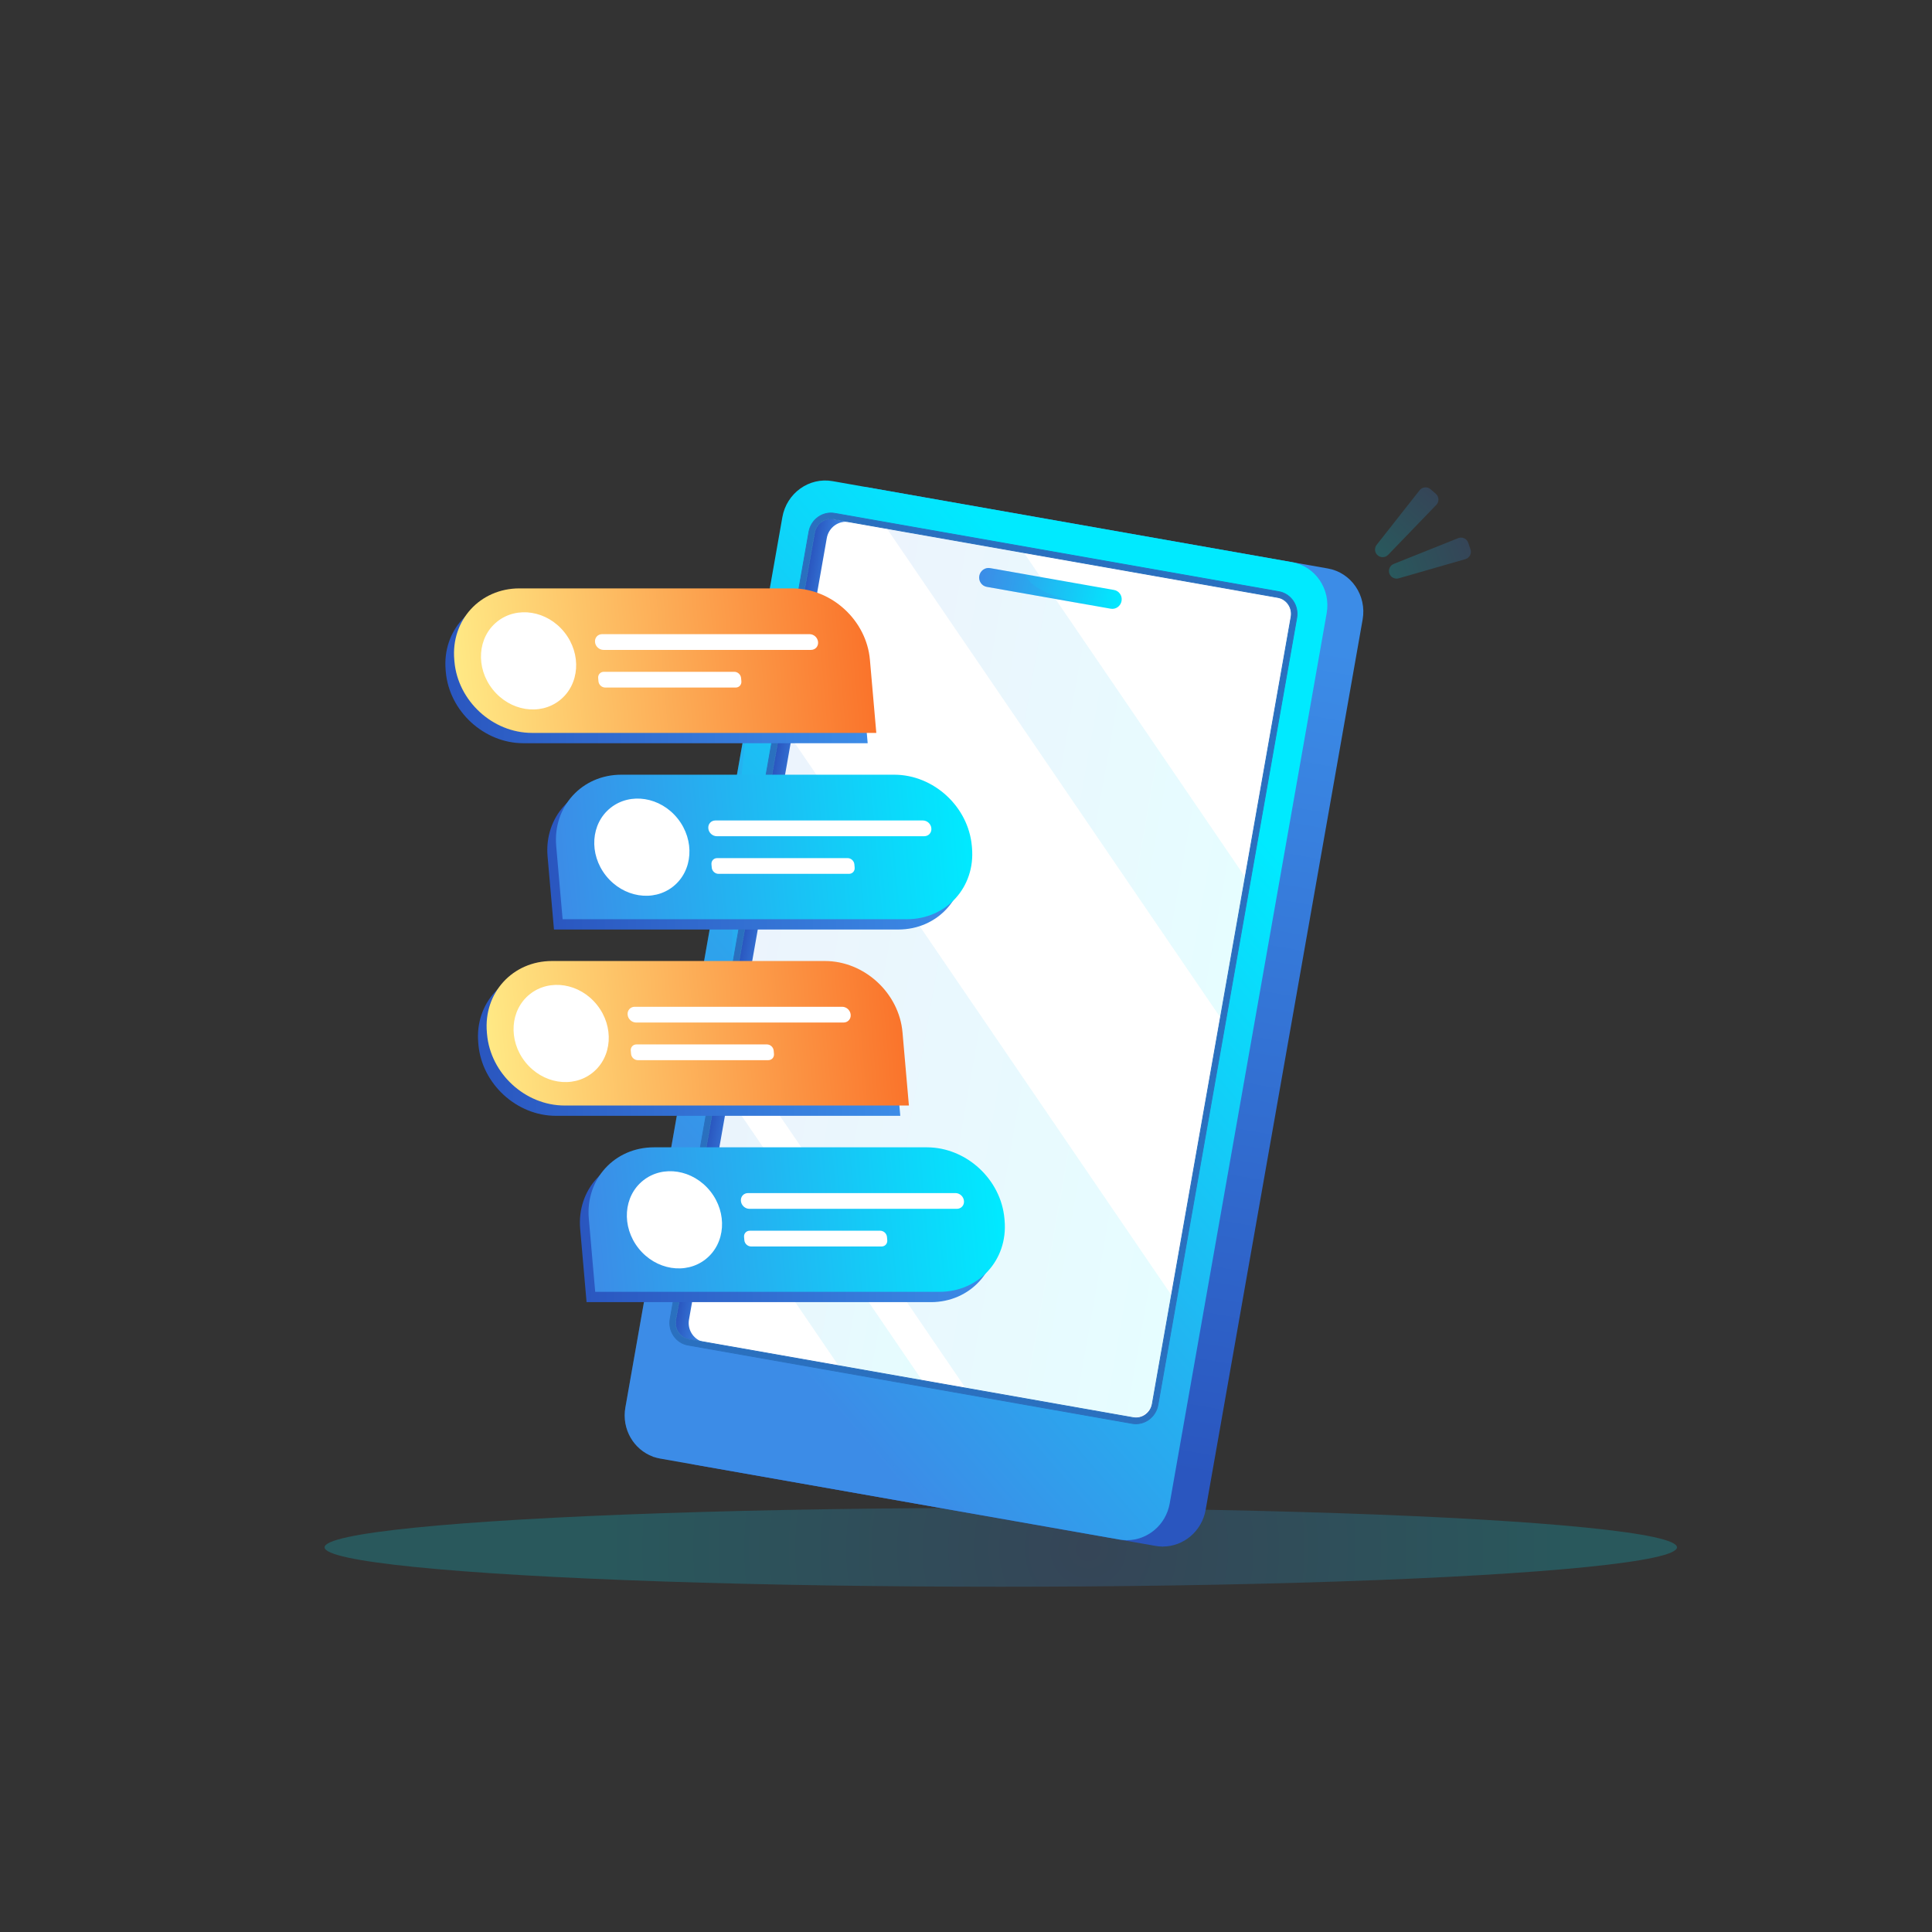 <?xml version="1.0" encoding="utf-8"?>
<svg xmlns="http://www.w3.org/2000/svg" id="_1" style="enable-background:new 0 0 5000 5000" version="1.1" viewBox="0 0 5000 5000" x="0" y="0">
  <rect x="0" y="0" width="5000" height="5000" fill="#333333" stroke="none"/>
  <style>.st6{opacity:.2}.st7{fill:#3c8ce7}.st8{fill:#fff}.st9{opacity:.1}</style>
  <defs>
    <filter filterUnits="userSpaceOnUse" height="204.05" id="Adobe_OpacityMaskFilter" width="3500" x="840" y="3902.44">
      <feFlood result="back" style="flood-color:white;flood-opacity:1"/>
      <feBlend in="SourceGraphic" in2="back"/>
    </filter>
  </defs>
  <mask height="204.05" id="SVGID_1_" maskUnits="userSpaceOnUse" width="3500" x="840" y="3902.44">
    <g style="filter:url(#Adobe_OpacityMaskFilter)">
      <defs>
        <filter filterUnits="userSpaceOnUse" height="204.05" id="Adobe_OpacityMaskFilter_1_" width="3500" x="840" y="3902.44">
          <feFlood result="back" style="flood-color:white;flood-opacity:1"/>
          <feBlend in="SourceGraphic" in2="back"/>
        </filter>
      </defs>
      <radialGradient cx="2816.366" cy="4007.601" gradientUnits="userSpaceOnUse" id="SVGID_2_" r="1239.544">
        <stop offset="0" style="stop-color:#fff"/>
        <stop offset="1" style="stop-color:#000"/>
      </radialGradient>
      <ellipse cx="2590" cy="4004.47" rx="1750" ry="102.03" style="mask:url(#SVGID_1_);fill:url(#SVGID_2_)"/>
    </g>
  </mask>
  <radialGradient cx="2816.366" cy="4007.601" gradientUnits="userSpaceOnUse" id="SVGID_3_" r="1239.544">
    <stop offset="0" style="stop-color:#3c8ce7"/>
    <stop offset="1" style="stop-color:#00eaff"/>
  </radialGradient>
  <ellipse cx="2590" cy="4004.47" rx="1750" ry="102.03" style="opacity:.2;fill:url(#SVGID_3_)"/>
  <linearGradient gradientTransform="scale(-1 1) rotate(-9.997 -653.637 30454.436)" gradientUnits="userSpaceOnUse" id="SVGID_4_" x1="2240.997" x2="2240.997" y1="1629.918" y2="3800.516">
    <stop offset="0" style="stop-color:#3c8ce7"/>
    <stop offset="1" style="stop-color:#2a56bf"/>
  </linearGradient>
  <path d="m2117.76 1354.93-71.24 404-.03.16-335.01 1899.95c-9.82 55.68 21.43 108.85 71.58 127.13l-.07.39 2.12.37c5.3 1.81 10.79 3.24 16.47 4.24l1188.78 209.61c5.68 1 11.33 1.54 16.92 1.65l2.12.37.07-.39c53.38-.03 100.92-39.3 110.74-94.98l406.28-2304.11c10.98-62.26-29.36-121.42-90.1-132.12l-1188.78-209.61c-60.73-10.72-118.87 31.07-129.85 93.34z" style="fill:url(#SVGID_4_)"/>
  <linearGradient gradientTransform="scale(-1 1) rotate(-9.997 6723.007 31947.368)" gradientUnits="userSpaceOnUse" id="SVGID_5_" x1="2166.109" x2="3309.695" y1="794.752" y2="2190.628">
    <stop offset="0" style="stop-color:#00eaff"/>
    <stop offset="1" style="stop-color:#3c8ce7"/>
  </linearGradient>
  <path d="m2024.73 1338.52-71.24 404-.03.16-335.01 1899.95c-9.82 55.68 21.43 108.85 71.58 127.13l-.07.39 2.12.37c5.3 1.81 10.79 3.24 16.47 4.24l1188.78 209.61c5.68 1 11.33 1.54 16.92 1.65l2.12.37.07-.38c53.38-.03 100.92-39.3 110.74-94.98l406.28-2304.11c10.98-62.26-29.36-121.42-90.1-132.13l-1188.78-209.61c-60.73-10.71-118.87 31.08-129.85 93.34z" style="fill:url(#SVGID_5_)"/>
  <g class="st6">
    <path class="st7" d="m1953.47 1742.68-335.01 1899.95c-9.82 55.68 21.43 108.85 71.58 127.13l-.07.39 2.12.37c5.3 1.81 10.79 3.24 16.47 4.24l850.91 150.04c-938.2-283.24-609.52-2162.14-606-2182.12z"/>
  </g>
  <path class="st8" d="M2100.75 1377.73 1741.6 3414.55c-4.91 27.86 13.14 54.34 40.33 59.13l1149.44 202.68c27.18 4.79 53.2-13.91 58.12-41.77l359.15-2036.82c4.91-27.85-13.14-54.33-40.33-59.12l-1149.44-202.68c-27.19-4.8-53.21 13.91-58.12 41.76z"/>
  <g class="st9">
    <linearGradient gradientTransform="scale(-1 1) rotate(-9.997 4584.624 31873.94)" gradientUnits="userSpaceOnUse" id="SVGID_6_" x1="2035.647" x2="3104.573" y1="1185.113" y2="1185.113">
      <stop offset="0" style="stop-color:#00eaff"/>
      <stop offset="1" style="stop-color:#3c8ce7"/>
    </linearGradient>
    <path d="m2295.69 1368.47 862.45 1264.64 64.08-363.41-571.95-838.71z" style="fill:url(#SVGID_6_)"/>
  </g>
  <g class="st9">
    <linearGradient gradientTransform="scale(-1 1) rotate(-9.997 4584.624 31873.94)" gradientUnits="userSpaceOnUse" id="SVGID_7_" x1="2035.698" x2="3293.496" y1="1982.786" y2="1982.786">
      <stop offset="0" style="stop-color:#00eaff"/>
      <stop offset="1" style="stop-color:#3c8ce7"/>
    </linearGradient>
    <path d="m2016.58 1863.82-143.11 811.6 625.21 916.78 426.7 75.24c26.98 4.76 52.81-13.81 57.69-41.47l48.37-274.3-1014.86-1487.85z" style="fill:url(#SVGID_7_)"/>
  </g>
  <linearGradient gradientTransform="scale(-1 1) rotate(-9.997 4584.624 31873.94)" gradientUnits="userSpaceOnUse" id="SVGID_8_" x1="2632.693" x2="3293.512" y1="2453.31" y2="2453.31">
    <stop offset="0" style="stop-color:#00eaff"/>
    <stop offset="1" style="stop-color:#3c8ce7"/>
  </linearGradient>
  <path d="m1853.17 2790.58-39.08 221.63 356.02 522.06 216.22 38.13z" style="opacity:.1;fill:url(#SVGID_8_)"/>
  <linearGradient gradientTransform="scale(-1 1) rotate(-9.997 6723.007 31947.368)" gradientUnits="userSpaceOnUse" id="SVGID_9_" x1="2519.684" x2="2893.513" y1="345.726" y2="345.726">
    <stop offset="0" style="stop-color:#00eaff"/>
    <stop offset="1" style="stop-color:#3c8ce7"/>
  </linearGradient>
  <path d="M2534.43 1490.36c-1.18 6.7.4 13.22 3.91 18.37 3.51 5.14 8.95 8.91 15.48 10.06l320.81 56.57c13.07 2.31 25.58-6.69 27.95-20.08 1.18-6.7-.4-13.23-3.91-18.38-3.51-5.14-8.95-8.91-15.48-10.06l-320.81-56.57c-13.08-2.31-25.59 6.68-27.95 20.09z" style="fill:url(#SVGID_9_)"/>
  <g class="st6">
    <path class="st7" d="M2534.43 1490.36c-1.18 6.7.4 13.22 3.91 18.37 3.51 5.14 8.95 8.91 15.48 10.06l266.99 47.08c-164.47-30.52-166.79-79.43-166.79-79.43l-91.64-16.16c-13.08-2.32-25.59 6.67-27.95 20.08z"/>
  </g>
  <linearGradient gradientTransform="scale(-1 1) rotate(-9.997 -19.32 30455.317)" gradientUnits="userSpaceOnUse" id="SVGID_10_" x1="2887.8" x2="2971.41" y1="2492.297" y2="2492.297">
    <stop offset="0" style="stop-color:#3c8ce7"/>
    <stop offset="1" style="stop-color:#2a56bf"/>
  </linearGradient>
  <path d="m2108.09 1379.03-359.15 2036.82c-2.02 11.47.44 23.02 6.91 32.52 6.48 9.5 16.21 15.82 27.4 17.79l33.93 5.98c-23.59-7.47-38.53-31.77-34.04-57.23l356.61-2022.44c4.88-27.67 30.87-46.2 58.06-41.41l-46.43-8.19c-20.75-.55-39.49 14.61-43.29 36.16z" style="fill:url(#SVGID_10_)"/>
  <path d="M1743.6 3457.17c-8.75-12.83-12.07-28.43-9.34-43.91l359.15-2036.82c5.64-31.97 35.59-53.5 66.78-48l1149.43 202.68c31.19 5.5 51.97 35.98 46.34 67.95l-359.15 2036.81c-5.64 31.97-35.6 53.5-66.78 48L1780.6 3481.2c-15.11-2.66-28.25-11.2-37-24.03zm364.49-2078.14-359.15 2036.82c-2.02 11.47.44 23.02 6.91 32.52 6.48 9.5 16.21 15.82 27.4 17.79l1149.43 202.68c23.09 4.07 45.28-11.87 49.45-35.54l359.15-2036.82c4.17-23.66-11.22-46.24-34.31-50.31l-1149.43-202.68c-2.07-.36-4.11-.56-6.15-.62-20.76-.55-39.5 14.61-43.3 36.16z" style="fill:#2a70bf;stroke:#2a70bf;stroke-width:2;stroke-miterlimit:10"/>
  <linearGradient gradientUnits="userSpaceOnUse" id="SVGID_11_" x1="1152.608" x2="2245.54" y1="1736.436" y2="1736.436">
    <stop offset="0" style="stop-color:#2a56bf"/>
    <stop offset="1" style="stop-color:#3c8ce7"/>
  </linearGradient>
  <path d="m2245.54 1923.43-16.56-189.29c-8.92-102.01-98.85-184.7-200.86-184.7h-706.26c-102.01 0-177.46 82.69-168.54 184.7l.4 4.59c8.92 102.01 98.85 184.7 200.86 184.7h890.96z" style="fill:url(#SVGID_11_)"/>
  <linearGradient gradientUnits="userSpaceOnUse" id="SVGID_12_" x1="1236.976" x2="2329.908" y1="2700.766" y2="2700.766">
    <stop offset="0" style="stop-color:#2a56bf"/>
    <stop offset="1" style="stop-color:#3c8ce7"/>
  </linearGradient>
  <path d="M2313.35 2698.47c-8.92-102.01-98.85-184.7-200.86-184.7h-706.26c-102.01 0-177.46 82.69-168.54 184.7l.4 4.59c8.92 102.01 98.85 184.7 200.86 184.7h890.96l-16.56-189.29z" style="fill:url(#SVGID_12_)"/>
  <linearGradient gradientUnits="userSpaceOnUse" id="SVGID_13_" x1="1416.399" x2="2493.888" y1="2218.601" y2="2218.601">
    <stop offset="0" style="stop-color:#2a56bf"/>
    <stop offset="1" style="stop-color:#3c8ce7"/>
  </linearGradient>
  <path d="m1417.12 2216.31 16.56 189.29h890.96c102.01 0 177.46-82.69 168.54-184.7l-.4-4.59c-8.92-102.01-98.85-184.7-200.86-184.7h-706.26c-102.01 0-177.47 82.69-168.54 184.7z" style="fill:url(#SVGID_13_)"/>
  <linearGradient gradientUnits="userSpaceOnUse" id="SVGID_14_" x1="1500.766" x2="2578.256" y1="3182.931" y2="3182.931">
    <stop offset="0" style="stop-color:#2a56bf"/>
    <stop offset="1" style="stop-color:#3c8ce7"/>
  </linearGradient>
  <path d="m2577.54 3185.23-.4-4.59c-8.92-102.01-98.85-184.7-200.86-184.7h-706.26c-102.01 0-177.47 82.69-168.54 184.7l16.56 189.29H2409c102.01 0 177.46-82.7 168.54-184.7z" style="fill:url(#SVGID_14_)"/>
  <linearGradient gradientTransform="matrix(1 0 .087 1 -257.738 -118.993)" gradientUnits="userSpaceOnUse" id="SVGID_15_" x1="1273.768" x2="2349.439" y1="1828.748" y2="1828.748">
    <stop offset="0" style="stop-color:#ffe985"/>
    <stop offset="1" style="stop-color:#fa742b"/>
  </linearGradient>
  <path d="M2267.88 1896.75h-890.95c-102.01 0-191.93-82.69-200.86-184.7l-.4-4.59c-8.92-102.01 66.53-184.7 168.54-184.7h706.26c102.01 0 191.93 82.69 200.86 184.7l16.55 189.29z" style="fill:url(#SVGID_15_)"/>
  <ellipse class="st8" cx="1367.9" cy="1710.28" rx="118.65" ry="130.07" transform="rotate(-38.475 1367.955 1710.287)"/>
  <path class="st8" d="M2098.8 1681.94h-536.98c-11.11 0-20.91-9.01-21.88-20.12l-.04-.5c-.97-11.11 7.25-20.12 18.36-20.12h536.98c11.11 0 20.91 9.01 21.88 20.12l.04.5c.98 11.11-7.24 20.12-18.36 20.12zM1903.96 1779.37h-337.63c-8.9 0-16.74-7.21-17.52-16.11l-.75-8.53c-.78-8.9 5.8-16.11 14.7-16.11h337.63c8.9 0 16.74 7.21 17.52 16.11l.75 8.53c.77 8.9-5.81 16.11-14.7 16.11z"/>
  <linearGradient gradientTransform="matrix(1 0 .087 1 -257.738 -118.993)" gradientUnits="userSpaceOnUse" id="SVGID_16_" x1="1273.853" x2="2349.525" y1="2793.078" y2="2793.078">
    <stop offset="0" style="stop-color:#ffe985"/>
    <stop offset="1" style="stop-color:#fa742b"/>
  </linearGradient>
  <path d="M2352.24 2861.08h-890.95c-102.01 0-191.93-82.69-200.86-184.7l-.4-4.59c-8.92-102.01 66.53-184.7 168.54-184.7h706.26c102.01 0 191.93 82.69 200.86 184.7l16.55 189.29z" style="fill:url(#SVGID_16_)"/>
  <ellipse class="st8" cx="1452.27" cy="2674.61" rx="118.65" ry="130.07" transform="rotate(-38.475 1452.338 2674.63)"/>
  <path class="st8" d="M2183.17 2646.27h-536.98c-11.11 0-20.91-9.01-21.88-20.12l-.04-.5c-.97-11.11 7.25-20.12 18.36-20.12h536.98c11.11 0 20.91 9.01 21.88 20.12l.04.5c.97 11.11-7.25 20.12-18.36 20.12zM1988.32 2743.7H1650.7c-8.9 0-16.74-7.21-17.52-16.11l-.75-8.53c-.78-8.9 5.8-16.11 14.7-16.11h337.63c8.9 0 16.74 7.21 17.52 16.11l.75 8.53c.77 8.9-5.81 16.11-14.71 16.11z"/>
  <linearGradient gradientTransform="matrix(-1 0 .087 1 4681.66 -118.993)" gradientUnits="userSpaceOnUse" id="SVGID_17_" x1="2368.326" x2="3443.981" y1="2310.913" y2="2310.913">
    <stop offset="0" style="stop-color:#00eaff"/>
    <stop offset="1" style="stop-color:#3c8ce7"/>
  </linearGradient>
  <path d="M1456.01 2378.92h890.96c102.01 0 177.46-82.69 168.54-184.7l-.4-4.59c-8.92-102.01-98.85-184.7-200.86-184.7h-706.26c-102.01 0-177.46 82.69-168.54 184.7l16.56 189.29z" style="fill:url(#SVGID_17_)"/>
  <ellipse class="st8" cx="1661.1" cy="2192.45" rx="118.65" ry="130.07" transform="rotate(-38.475 1661.167 2192.452)"/>
  <path class="st8" d="M2392.01 2164.1h-536.98c-11.11 0-20.91-9.01-21.88-20.12l-.04-.5c-.97-11.11 7.25-20.12 18.36-20.12h536.98c11.11 0 20.91 9.01 21.88 20.12l.04.5c.97 11.11-7.25 20.12-18.36 20.12zM2197.16 2261.53h-337.63c-8.9 0-16.74-7.21-17.52-16.11l-.75-8.53c-.78-8.9 5.8-16.11 14.7-16.11h337.63c8.9 0 16.74 7.21 17.52 16.11l.75 8.53c.77 8.9-5.81 16.11-14.7 16.11z"/>
  <linearGradient gradientTransform="matrix(-1 0 .087 1 4681.66 -118.993)" gradientUnits="userSpaceOnUse" id="SVGID_18_" x1="2368.24" x2="3443.895" y1="3275.243" y2="3275.243">
    <stop offset="0" style="stop-color:#00eaff"/>
    <stop offset="1" style="stop-color:#3c8ce7"/>
  </linearGradient>
  <path d="M1540.38 3343.25h890.96c102.01 0 177.46-82.69 168.54-184.7l-.4-4.59c-8.92-102.01-98.85-184.7-200.86-184.7h-706.26c-102.01 0-177.46 82.69-168.54 184.7l16.56 189.29z" style="fill:url(#SVGID_18_)"/>
  <ellipse class="st8" cx="1745.47" cy="3156.78" rx="118.65" ry="130.07" transform="rotate(-38.475 1745.57 3156.811)"/>
  <path class="st8" d="M2476.37 3128.43h-536.98c-11.11 0-20.91-9.01-21.88-20.12l-.04-.5c-.97-11.11 7.25-20.12 18.36-20.12h536.98c11.11 0 20.91 9.01 21.88 20.12l.04.5c.98 11.11-7.24 20.12-18.36 20.12zM2281.53 3225.86H1943.9c-8.9 0-16.74-7.21-17.52-16.11l-.75-8.53c-.78-8.9 5.8-16.11 14.7-16.11h337.63c8.9 0 16.74 7.21 17.52 16.11l.75 8.53c.77 8.9-5.81 16.11-14.7 16.11z"/>
  <g class="st6">
    <linearGradient gradientTransform="rotate(41.079 3386.665 1120.699)" gradientUnits="userSpaceOnUse" id="SVGID_19_" x1="3729.378" x2="3727.661" y1="1024.091" y2="1237.252">
      <stop offset="0" style="stop-color:#3c8ce7"/>
      <stop offset="1" style="stop-color:#00eaff"/>
    </linearGradient>
    <path d="M3673.87 1268.83 3562.77 1410c-6.51 8.27-5.39 20.18 2.54 27.09s19.89 6.39 27.19-1.18l124.69-129.33c7.84-8.13 7.27-21.17-1.24-28.59l-13.58-11.84c-8.53-7.41-21.52-6.19-28.5 2.68z" style="fill:url(#SVGID_19_)"/>
    <linearGradient gradientTransform="rotate(71.076 2411.071 837.976)" gradientUnits="userSpaceOnUse" id="SVGID_20_" x1="3406.441" x2="3408.954" y1="-287.203" y2="-76.75">
      <stop offset="0" style="stop-color:#3c8ce7"/>
      <stop offset="1" style="stop-color:#00eaff"/>
    </linearGradient>
    <path d="m3773.76 1392.71-166.8 66.71c-9.77 3.91-14.76 14.78-11.35 24.73 3.41 9.95 14.02 15.48 24.13 12.57l172.65-49.66c10.85-3.12 16.88-14.69 13.22-25.38l-5.84-17.04c-3.67-10.69-15.53-16.13-26.01-11.93z" style="fill:url(#SVGID_20_)"/>
  </g>
</svg>